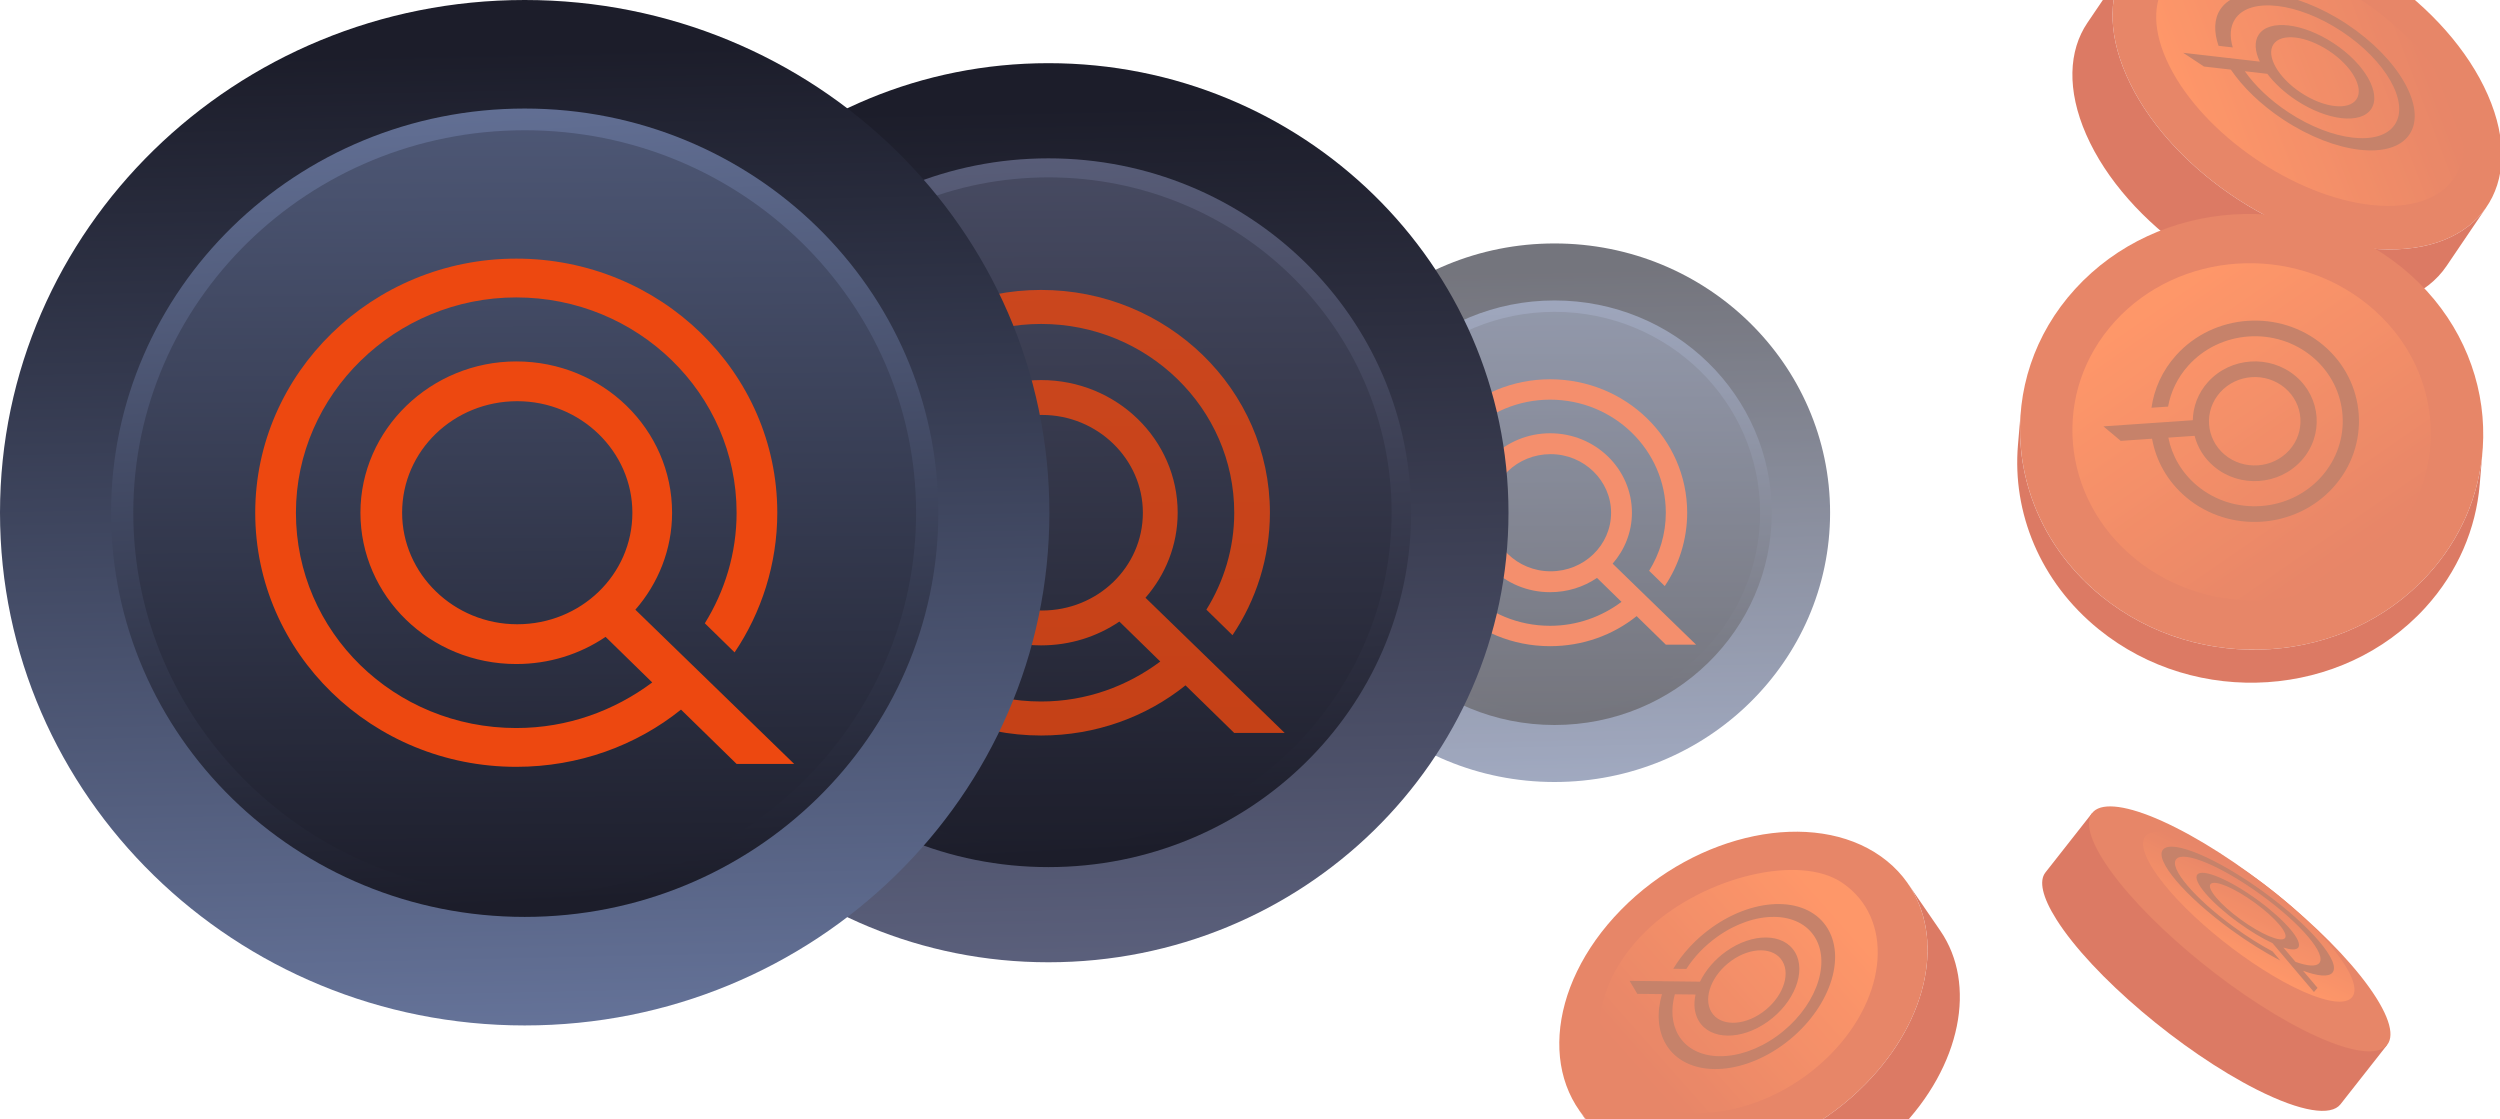 <svg width="668" height="299" viewBox="0 0 668 299" fill="none" xmlns="http://www.w3.org/2000/svg">
<g clip-path="url(#clip0_17370_182856)">
<g opacity="0.71">
<path d="M664.757 25.389C654.146 1.182 623.919 -19.613 597.246 -21.067C570.573 -22.52 557.552 -4.081 568.163 20.125C578.772 44.326 608.992 65.12 635.664 66.574C662.337 68.027 675.366 49.589 664.757 25.389Z" fill="#DD542A"/>
<path d="M654.833 25.42C645.629 7.042 621.342 -9.591 600.587 -11.738C579.832 -13.884 570.467 -0.73 579.67 17.648C588.871 36.021 613.153 52.654 633.907 54.8C654.662 56.946 664.034 43.793 654.833 25.42Z" fill="url(#paint0_linear_17370_182856)"/>
<path d="M653.714 71.079C648.516 78.754 638.488 83.148 624.939 82.41C598.266 80.957 568.046 60.162 557.437 35.962C552.215 24.049 552.717 13.533 557.752 6.097L568.477 -9.739C563.442 -2.303 562.94 8.212 568.162 20.125C578.771 44.326 608.991 65.12 635.664 66.574C649.213 67.312 659.241 62.917 664.439 55.242L653.714 71.079Z" fill="#CE4424"/>
<path d="M583.344 14.108L588.902 17.774L596.082 18.601C599.252 23.262 604.088 27.994 610.12 31.973C624.063 41.17 639.191 42.914 643.844 35.86C648.497 28.805 640.941 15.584 626.998 6.387C613.058 -2.808 597.929 -4.551 593.277 2.503C591.572 5.088 591.507 8.501 592.794 12.239L596.595 12.677C595.728 9.772 595.868 7.132 597.209 5.098C601.139 -0.859 613.913 0.612 625.687 8.378C637.461 16.144 643.842 27.31 639.913 33.267C635.984 39.223 623.207 37.75 611.436 29.985C606.489 26.722 602.494 22.859 599.816 19.034L605.837 19.728C607.706 22.206 610.34 24.677 613.543 26.79C621.834 32.259 630.829 33.295 633.596 29.1C636.363 24.905 631.871 17.044 623.58 11.575C615.288 6.105 606.292 5.07 603.526 9.265C602.301 11.121 602.501 13.698 603.822 16.467L583.344 14.108ZM614.853 24.799C608.73 20.76 605.412 14.954 607.455 11.857C609.499 8.759 616.142 9.524 622.264 13.563C628.387 17.602 631.705 23.407 629.662 26.505C627.619 29.602 620.976 28.837 614.853 24.799Z" fill="#AE4F2D"/>
<path d="M561.564 159.35C587.608 180.425 626.658 177.827 648.796 153.54C670.928 129.26 667.757 92.495 641.714 71.42C615.67 50.345 576.612 52.938 554.481 77.218C532.343 101.505 535.521 138.276 561.564 159.35Z" fill="#DD542A"/>
<path d="M570.624 149.41C590.779 165.719 621 163.708 638.132 144.913C655.26 126.123 652.806 97.671 632.651 81.361C612.496 65.051 582.27 67.057 565.142 85.848C548.01 104.643 550.469 133.1 570.624 149.41Z" fill="url(#paint1_linear_17370_182856)"/>
<path d="M539.947 110.092L539.197 118.913C537.668 136.917 545.054 155.418 560.814 168.171C586.858 189.246 625.908 186.648 648.046 162.361C656.786 152.773 661.58 141.238 662.578 129.491L663.327 120.671C662.329 132.417 657.535 143.952 648.795 153.54C626.658 177.827 587.607 180.425 561.564 159.351C545.804 146.597 538.417 128.096 539.947 110.092Z" fill="#CE4424"/>
<path d="M562.042 113.923L566.66 117.8L575.029 117.226C576.082 123.106 579.151 128.681 584.163 132.888C595.746 142.613 613.378 141.406 623.471 130.196C633.564 118.986 632.352 101.955 620.769 92.23C609.188 82.507 591.554 83.716 581.462 94.926C577.764 99.034 575.585 103.922 574.877 108.945L579.306 108.642C580.023 104.705 581.819 100.901 584.728 97.67C593.252 88.204 608.142 87.182 617.923 95.394C627.705 103.606 628.728 117.988 620.205 127.455C611.684 136.919 596.791 137.939 587.012 129.729C582.902 126.278 580.338 121.739 579.38 116.932L586.398 116.451C587.185 119.532 588.922 122.417 591.583 124.651C598.471 130.434 608.955 129.715 614.957 123.049C620.959 116.383 620.239 106.256 613.351 100.473C606.463 94.69 595.977 95.411 589.976 102.076C587.319 105.026 585.982 108.656 585.913 112.287L562.042 113.923ZM594.427 121.488C589.34 117.217 588.809 109.739 593.241 104.816C597.673 99.894 605.416 99.363 610.502 103.634C615.589 107.904 616.121 115.382 611.689 120.305C607.259 125.225 599.515 125.757 594.427 121.488Z" fill="#AE4F2D"/>
<path d="M433.132 243.114C453.435 222.406 484.532 216.021 502.598 228.846C520.664 241.671 518.859 268.851 498.556 289.559C478.258 310.261 447.155 316.642 429.09 303.818C411.024 290.992 412.833 263.816 433.132 243.114Z" fill="#DD542A"/>
<path d="M441.154 247.512C455.703 234.355 480.66 228.066 492.194 235.845C506.114 245.234 504.547 266.068 489.158 281.698C473.774 297.323 450.189 302.128 436.482 292.432C422.774 282.737 424.89 262.22 441.154 247.512Z" fill="url(#paint2_linear_17370_182856)"/>
<path d="M507.18 302.124C486.882 322.826 455.78 329.208 437.714 316.382C434.772 314.294 432.358 311.825 430.464 309.066L421.841 296.501C423.735 299.26 426.149 301.729 429.091 303.817C447.157 316.642 478.259 310.261 498.557 289.559C515.554 272.223 519.587 250.351 509.85 236.163L518.473 248.728C528.21 262.916 524.177 284.788 507.18 302.124Z" fill="#CE4424"/>
<path d="M435.428 262.083L437.485 265.552L444.083 265.629C442.665 270.501 442.9 275.255 445.131 279.019C450.291 287.719 464.193 287.883 476.124 279.385C488.055 270.885 493.565 256.894 488.406 248.194C483.248 239.495 469.344 239.332 457.414 247.831C453.042 250.946 449.533 254.797 447.096 258.854L450.588 258.896C452.622 255.726 455.429 252.736 458.868 250.286C468.944 243.109 480.685 243.245 485.041 250.592C489.398 257.939 484.744 269.755 474.669 276.932C464.595 284.107 452.853 283.969 448.498 276.624C446.667 273.537 446.427 269.662 447.513 265.672L453.046 265.737C452.482 268.306 452.716 270.775 453.902 272.774C456.97 277.948 465.236 278.044 472.332 272.99C479.427 267.936 482.704 259.617 479.636 254.443C476.568 249.27 468.299 249.174 461.205 254.227C458.065 256.464 455.673 259.342 454.249 262.304L435.428 262.083ZM457.266 270.375C455 266.555 457.42 260.411 462.659 256.679C467.899 252.947 474.004 253.019 476.269 256.839C478.535 260.66 476.116 266.803 470.876 270.535C465.639 274.266 459.532 274.195 457.266 270.375Z" fill="#AE4F2D"/>
<path d="M559.033 217.226L546.537 233.124C544.801 235.332 545.631 239.586 549.48 245.685C558.911 260.632 582.888 280.987 603.031 291.153C614.95 297.169 622.857 298.269 625.373 295.068L637.87 279.17C635.354 282.371 557.298 219.434 559.033 217.226Z" fill="#CE4424"/>
<path d="M561.977 229.787C571.408 244.734 595.385 265.089 615.528 275.255C635.671 285.421 644.356 281.55 634.924 266.603C625.495 251.661 601.525 231.308 581.381 221.142C561.238 210.976 552.548 214.845 561.977 229.787Z" fill="#DD542A"/>
<path d="M575.279 232.186C581.882 242.564 598.692 256.684 612.823 263.724C626.955 270.765 633.059 268.062 626.456 257.683C619.854 247.308 603.049 233.19 588.917 226.149C574.786 219.109 568.678 221.81 575.279 232.186Z" fill="url(#paint3_linear_17370_182856)"/>
<path d="M618.281 265.065L619.249 263.963L615.371 259.388C619.293 260.83 622.157 261.114 623.207 259.917C625.633 257.151 617.465 247.514 604.998 238.433C592.529 229.351 580.412 224.212 577.985 226.978C575.559 229.743 583.729 239.382 596.197 248.463C600.765 251.791 605.286 254.588 609.299 256.661L607.248 254.24C604.035 252.531 600.476 250.301 596.882 247.684C586.353 240.014 579.454 231.875 581.503 229.54C583.552 227.204 593.785 231.544 604.314 239.213C614.84 246.88 621.739 255.02 619.691 257.355C618.83 258.336 616.525 258.14 613.358 257.011L610.107 253.176C612.065 253.808 613.486 253.877 614.044 253.242C615.486 251.597 610.629 245.866 603.214 240.466C595.8 235.065 588.595 232.009 587.152 233.654C585.709 235.299 590.568 241.031 597.981 246.431C601.263 248.821 604.504 250.751 607.222 252.018L618.281 265.065ZM610.527 250.681C609.461 251.895 604.14 249.639 598.665 245.651C593.19 241.663 589.603 237.431 590.668 236.216C591.734 235.002 597.054 237.258 602.53 241.246C608.003 245.233 611.591 249.466 610.527 250.681Z" fill="#AE4F2D"/>
</g>
<g opacity="0.61">
<path d="M415.37 208.951C456.035 208.951 489 176.737 489 137C489 97.262 456.035 65.049 415.37 65.049C374.705 65.049 341.739 97.262 341.739 137C341.739 176.737 374.705 208.951 415.37 208.951Z" fill="url(#paint4_linear_17370_182856)"/>
<path d="M415.37 193.719C447.426 193.719 473.413 168.325 473.413 137C473.413 105.675 447.426 80.28 415.37 80.28C383.313 80.28 357.326 105.675 357.326 137C357.326 168.325 383.313 193.719 415.37 193.719Z" fill="url(#paint5_linear_17370_182856)"/>
<path d="M415.369 190.672C445.703 190.672 470.294 166.642 470.294 137C470.294 107.357 445.703 83.327 415.369 83.327C385.034 83.327 360.443 107.357 360.443 137C360.443 166.642 385.034 190.672 415.369 190.672Z" fill="url(#paint6_linear_17370_182856)"/>
<path d="M453.183 172.25L430.899 150.61C434.102 146.935 436.052 142.171 436.052 137C436.052 125.295 426.303 115.768 414.186 115.768C402.208 115.768 392.319 125.295 392.319 137C392.319 148.704 402.068 158.231 414.186 158.231C418.782 158.231 423.099 156.87 426.72 154.421L433.267 160.817C427.974 164.764 421.428 167.214 414.186 167.214C397.054 167.214 383.266 153.74 383.266 137C383.266 120.396 397.194 106.786 414.186 106.786C431.177 106.786 445.105 120.259 445.105 137C445.105 142.716 443.434 148.024 440.648 152.515L444.827 156.598C448.587 151.018 450.815 144.213 450.815 137C450.815 117.265 434.381 101.342 414.186 101.342C393.99 101.342 377.556 117.401 377.556 137C377.556 156.734 393.99 172.658 414.186 172.658C422.96 172.658 431.038 169.664 437.306 164.628L445.105 172.25L453.183 172.25ZM398.169 137C398.169 128.289 405.411 121.348 414.325 121.348C423.239 121.348 430.481 128.425 430.481 137C430.481 145.71 423.239 152.651 414.325 152.651C405.411 152.651 398.169 145.574 398.169 137Z" fill="#ED4810"/>
</g>
<path d="M280.144 257.119C348.033 257.119 403.068 203.34 403.068 137C403.068 70.66 348.033 16.88 280.144 16.88C212.256 16.88 157.221 70.66 157.221 137C157.221 203.34 212.256 257.119 280.144 257.119Z" fill="url(#paint7_linear_17370_182856)"/>
<path d="M280.145 231.691C333.662 231.691 377.047 189.296 377.047 137C377.047 84.703 333.662 42.309 280.145 42.309C226.628 42.309 183.243 84.703 183.243 137C183.243 189.296 226.628 231.691 280.145 231.691Z" fill="url(#paint8_linear_17370_182856)"/>
<path d="M280.144 226.604C330.787 226.604 371.841 186.487 371.841 137C371.841 87.513 330.787 47.395 280.144 47.395C229.502 47.395 188.448 87.513 188.448 137C188.448 186.487 229.502 226.604 280.144 226.604Z" fill="url(#paint9_linear_17370_182856)"/>
<path opacity="0.8" d="M343.274 195.848L306.071 159.721C311.419 153.586 314.674 145.634 314.674 137C314.674 117.459 298.398 101.554 278.169 101.554C258.172 101.554 241.664 117.459 241.664 137C241.664 156.54 257.94 172.445 278.169 172.445C285.842 172.445 293.05 170.173 299.096 166.083L310.024 176.762C301.188 183.351 290.26 187.441 278.169 187.441C249.569 187.441 226.55 164.947 226.55 137C226.55 109.28 249.802 86.558 278.169 86.558C306.536 86.558 329.788 109.052 329.788 137C329.788 146.543 326.998 155.404 322.348 162.902L329.323 169.719C335.601 160.403 339.321 149.042 339.321 137C339.321 104.054 311.884 77.469 278.169 77.469C244.454 77.469 217.017 104.281 217.017 137C217.017 169.946 244.454 196.53 278.169 196.53C292.818 196.53 306.304 191.531 316.767 183.124L329.788 195.848L343.274 195.848ZM251.429 137C251.429 122.458 263.52 110.87 278.402 110.87C293.283 110.87 305.374 122.685 305.374 137C305.374 151.541 293.283 163.129 278.402 163.129C263.52 163.129 251.429 151.314 251.429 137Z" fill="#ED4810"/>
<path d="M140.198 274C217.628 274 280.396 212.663 280.396 137C280.396 61.337 217.628 0 140.198 0C62.769 0 0 61.337 0 137C0 212.663 62.769 274 140.198 274Z" fill="url(#paint10_linear_17370_182856)"/>
<path d="M140.198 244.998C201.236 244.998 250.718 196.646 250.718 137C250.718 77.354 201.236 29.002 140.198 29.002C79.16 29.002 29.679 77.354 29.679 137C29.679 196.646 79.16 244.998 140.198 244.998Z" fill="url(#paint11_linear_17370_182856)"/>
<path d="M140.197 239.197C197.956 239.197 244.779 193.442 244.779 137C244.779 80.558 197.956 34.804 140.197 34.804C82.437 34.804 35.614 80.558 35.614 137C35.614 193.442 82.437 239.197 140.197 239.197Z" fill="url(#paint12_linear_17370_182856)"/>
<path d="M212.199 204.118L169.768 162.914C175.867 155.917 179.58 146.847 179.58 137C179.58 114.713 161.016 96.573 137.944 96.573C115.138 96.573 96.309 114.713 96.309 137C96.309 159.286 114.873 177.427 137.944 177.427C146.696 177.427 154.917 174.835 161.812 170.17L174.276 182.35C164.199 189.866 151.735 194.53 137.944 194.53C105.325 194.53 79.071 168.875 79.071 137C79.071 105.384 105.591 79.47 137.944 79.47C170.298 79.47 196.818 105.125 196.818 137C196.818 147.884 193.635 157.991 188.331 166.542L196.287 174.317C203.448 163.692 207.691 150.735 207.691 137C207.691 99.424 176.398 69.104 137.944 69.104C99.491 69.104 68.198 99.683 68.198 137C68.198 174.576 99.491 204.896 137.944 204.896C154.652 204.896 170.033 199.195 181.967 189.606L196.818 204.119L212.199 204.118ZM107.447 137C107.447 120.415 121.237 107.198 138.21 107.198C155.182 107.198 168.972 120.674 168.972 137C168.972 153.585 155.182 166.802 138.21 166.802C121.237 166.802 107.447 153.326 107.447 137Z" fill="#ED4810"/>
</g>
<defs>
<linearGradient id="paint0_linear_17370_182856" x1="585.545" y1="33.626" x2="648.954" y2="9.435" gradientUnits="userSpaceOnUse">
<stop stop-color="#FE6C2B"/>
<stop offset="0.989" stop-color="#DD542A"/>
</linearGradient>
<linearGradient id="paint1_linear_17370_182856" x1="577.325" y1="80.173" x2="627.124" y2="152.298" gradientUnits="userSpaceOnUse">
<stop stop-color="#FE6C2B"/>
<stop offset="0.989" stop-color="#DD542A"/>
</linearGradient>
<linearGradient id="paint2_linear_17370_182856" x1="489.92" y1="242.735" x2="438.366" y2="288.434" gradientUnits="userSpaceOnUse">
<stop stop-color="#FE6C2B"/>
<stop offset="0.989" stop-color="#DD542A"/>
</linearGradient>
<linearGradient id="paint3_linear_17370_182856" x1="595.786" y1="255.686" x2="605.951" y2="234.186" gradientUnits="userSpaceOnUse">
<stop stop-color="#FE6C2B"/>
<stop offset="0.989" stop-color="#DD542A"/>
</linearGradient>
<linearGradient id="paint4_linear_17370_182856" x1="416.927" y1="209.864" x2="413.957" y2="71.603" gradientUnits="userSpaceOnUse">
<stop offset="5.32779e-09" stop-color="#657399"/>
<stop offset="0.996" stop-color="#1C1D2A"/>
</linearGradient>
<linearGradient id="paint5_linear_17370_182856" x1="412.049" y1="74.593" x2="418.336" y2="192.194" gradientUnits="userSpaceOnUse">
<stop offset="5.32779e-09" stop-color="#657399"/>
<stop offset="0.996" stop-color="#1C1D2A"/>
</linearGradient>
<linearGradient id="paint6_linear_17370_182856" x1="414.749" y1="28.57" x2="415.698" y2="193.801" gradientUnits="userSpaceOnUse">
<stop offset="5.32779e-09" stop-color="#657399"/>
<stop offset="0.996" stop-color="#1C1D2A"/>
</linearGradient>
<linearGradient id="paint7_linear_17370_182856" x1="282.745" y1="258.644" x2="277.787" y2="27.821" gradientUnits="userSpaceOnUse">
<stop offset="5.32779e-09" stop-color="#5B607C"/>
<stop offset="0.996" stop-color="#1C1D2A"/>
</linearGradient>
<linearGradient id="paint8_linear_17370_182856" x1="274.602" y1="32.814" x2="285.098" y2="229.145" gradientUnits="userSpaceOnUse">
<stop offset="5.32779e-09" stop-color="#5B607C"/>
<stop offset="0.996" stop-color="#1C1D2A"/>
</linearGradient>
<linearGradient id="paint9_linear_17370_182856" x1="279.11" y1="-44.02" x2="280.694" y2="231.828" gradientUnits="userSpaceOnUse">
<stop offset="5.32779e-09" stop-color="#5B607C"/>
<stop offset="0.996" stop-color="#1C1D2A"/>
</linearGradient>
<linearGradient id="paint10_linear_17370_182856" x1="143.164" y1="275.739" x2="137.509" y2="12.479" gradientUnits="userSpaceOnUse">
<stop offset="5.32779e-09" stop-color="#657399"/>
<stop offset="0.996" stop-color="#1C1D2A"/>
</linearGradient>
<linearGradient id="paint11_linear_17370_182856" x1="133.876" y1="18.173" x2="145.847" y2="242.094" gradientUnits="userSpaceOnUse">
<stop offset="5.32779e-09" stop-color="#657399"/>
<stop offset="0.996" stop-color="#1C1D2A"/>
</linearGradient>
<linearGradient id="paint12_linear_17370_182856" x1="139.016" y1="-69.459" x2="140.824" y2="245.155" gradientUnits="userSpaceOnUse">
<stop offset="5.32779e-09" stop-color="#657399"/>
<stop offset="0.996" stop-color="#1C1D2A"/>
</linearGradient>
<clipPath id="clip0_17370_182856">
<rect width="668" height="299" fill="white"/>
</clipPath>
</defs>
</svg>
